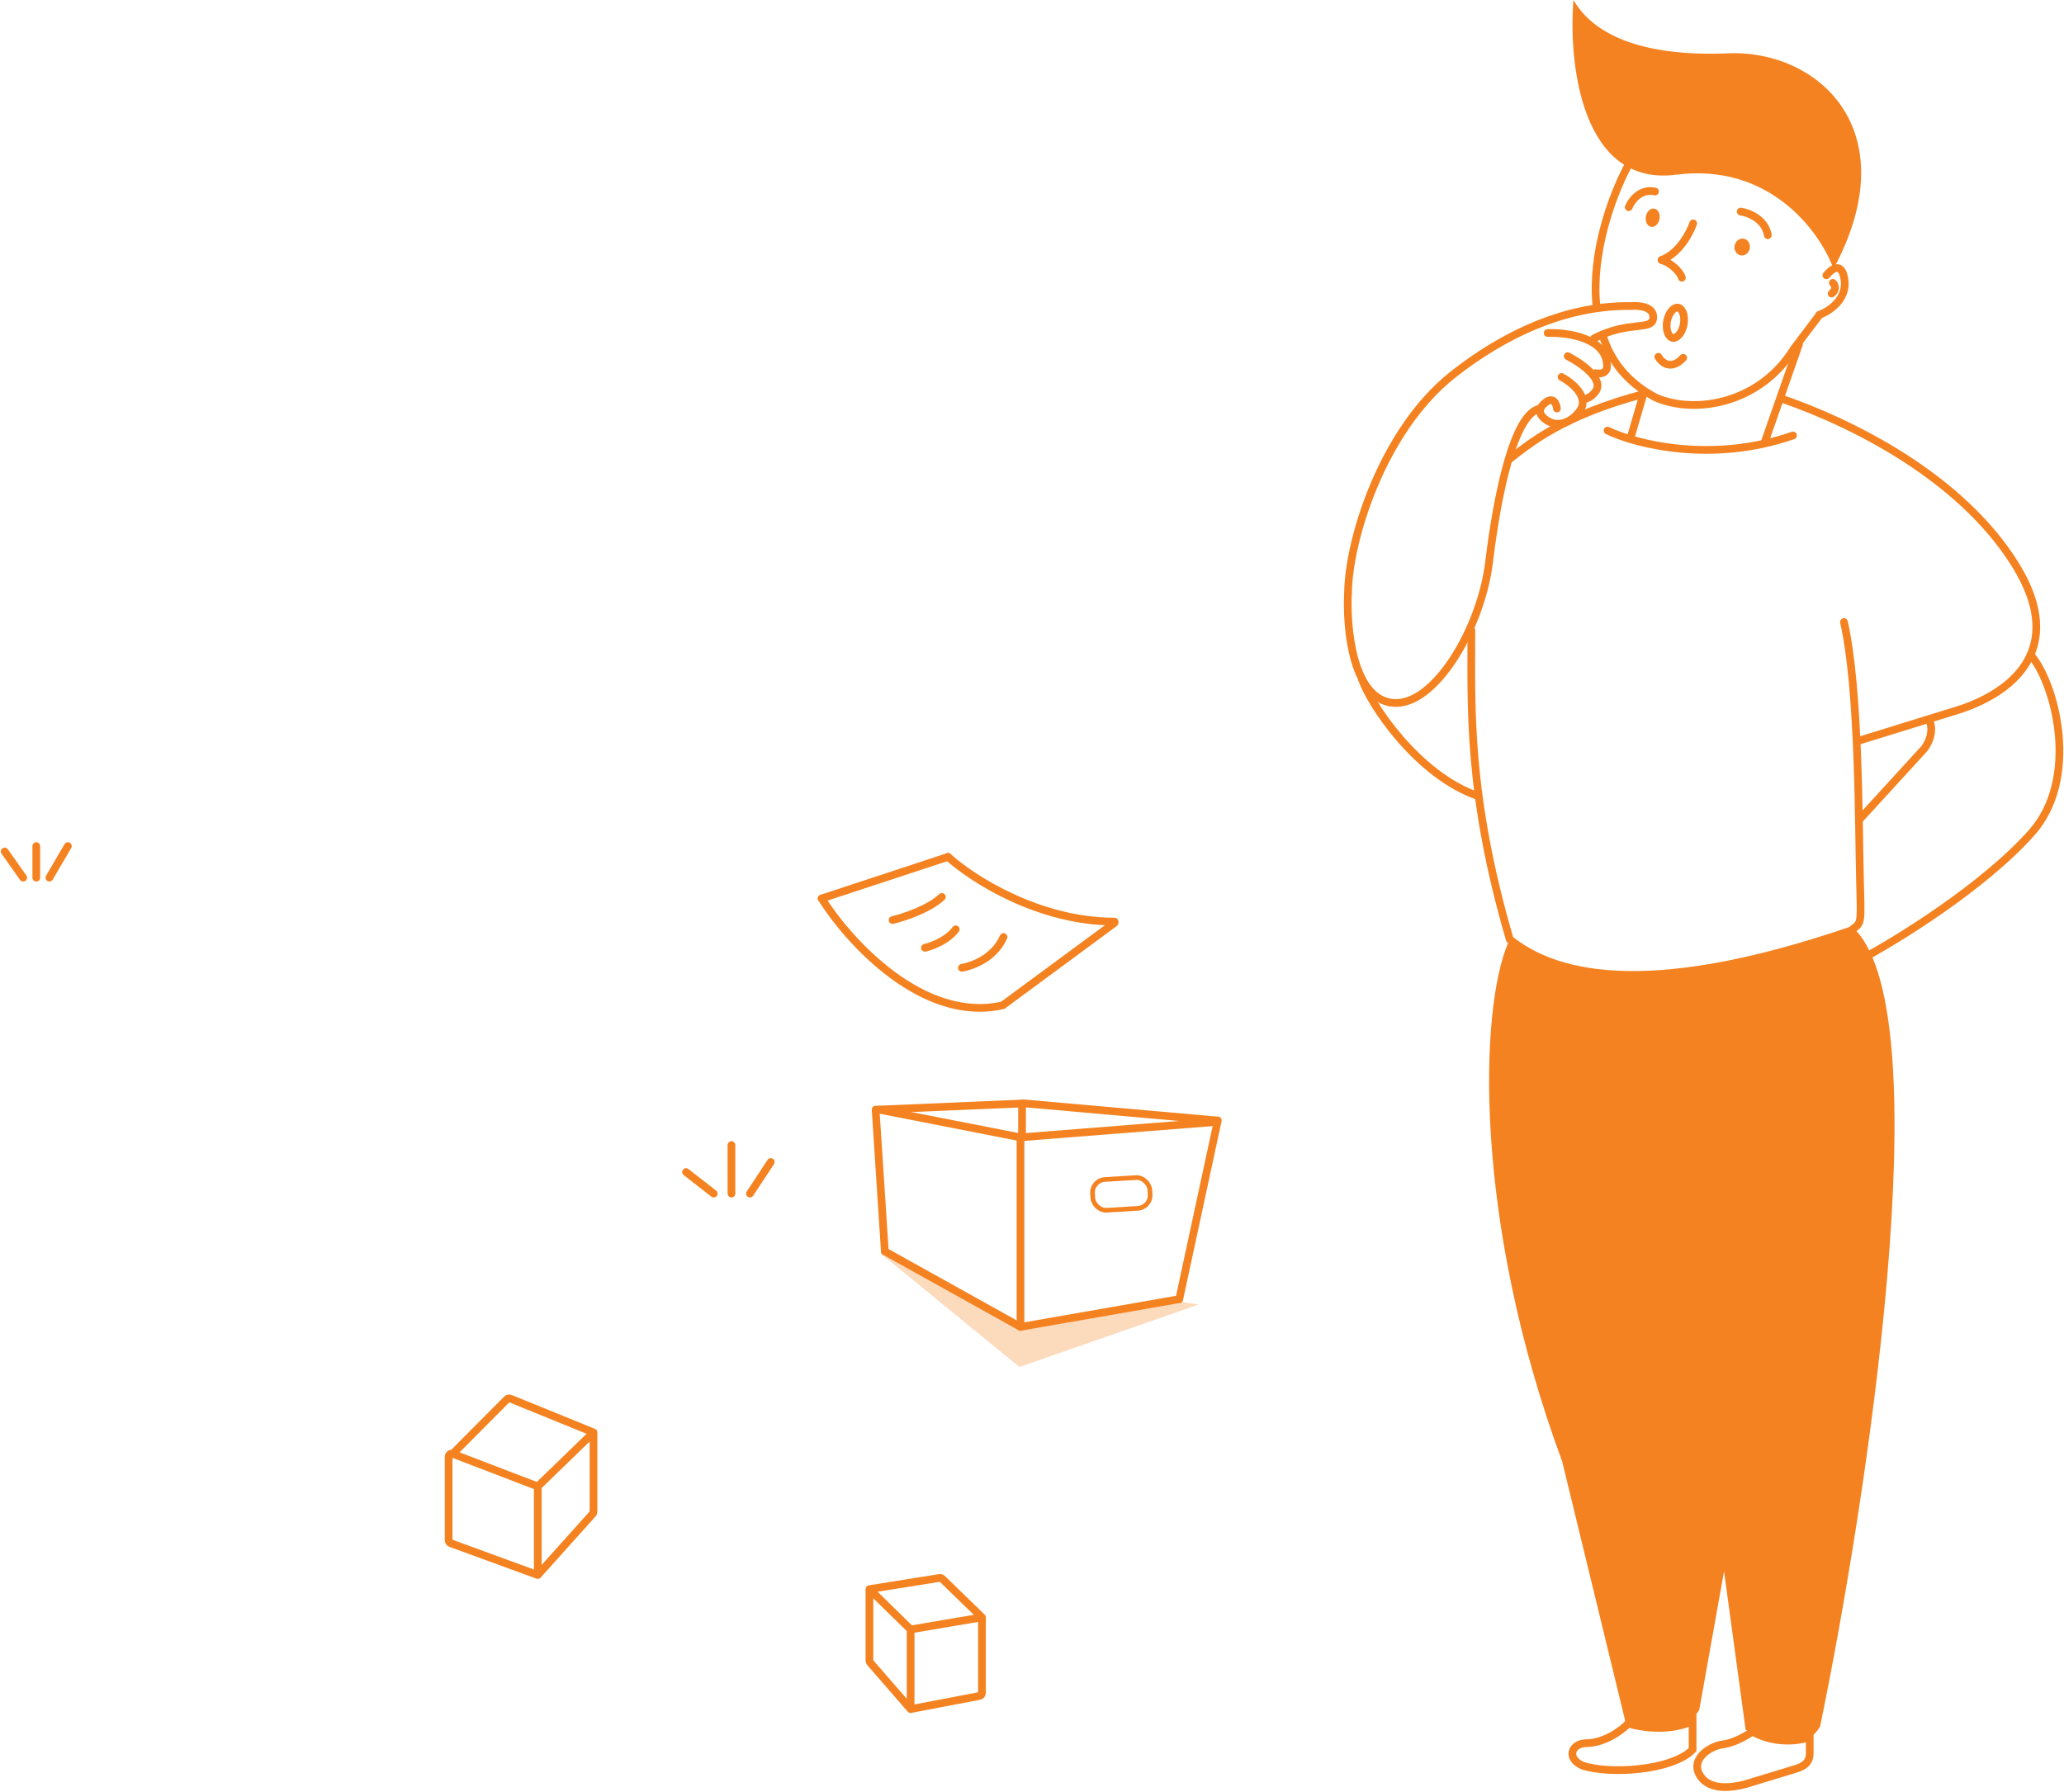 <svg width="1339" height="1163" viewBox="0 0 1339 1163" fill="none" xmlns="http://www.w3.org/2000/svg">
<path d="M1087.26 113.366C1148.51 105.483 1180.93 150.814 1189.49 174.465C1238.43 83.209 1177.85 30.529 1118.12 34.741C1055.93 36.59 1030.89 17.522 1020.76 0C1017.4 41.073 1026 121.249 1087.26 113.366Z" fill="#F48220"/>
<path d="M1055.93 107.886C1044.9 128.941 1032.54 164.806 1035.59 197.607M1180.22 204.495L1163.92 226.044C1142.27 261.504 1100.21 269.325 1074.03 257.922C1055.13 247.813 1044.77 233.92 1039.54 217.107" stroke="#F48220" stroke-width="5" stroke-linecap="round"/>
<path d="M1184.85 178.644C1188.1 174.445 1195.02 169.209 1196.64 181.858C1198.26 194.507 1186.39 202.093 1180.25 204.305" stroke="#F48220" stroke-width="5" stroke-linecap="round"/>
<path d="M1189.05 183.53C1190.27 184.696 1191.81 187.722 1188.28 190.503" stroke="#F48220" stroke-width="5" stroke-linecap="round"/>
<path d="M1092.3 210.401C1091.77 213.4 1090.52 215.86 1089.06 217.431C1087.59 219.027 1086.17 219.463 1085.13 219.275C1084.08 219.087 1082.9 218.188 1082.07 216.18C1081.26 214.202 1080.94 211.462 1081.47 208.462C1082.01 205.463 1083.26 203.003 1084.71 201.432C1086.19 199.836 1087.6 199.4 1088.65 199.588C1089.7 199.776 1090.87 200.675 1091.7 202.683C1092.52 204.661 1092.84 207.401 1092.3 210.401Z" stroke="#F48220" stroke-width="5"/>
<path d="M1075.82 231.528C1077.94 235.264 1084.14 240.623 1091.96 232.181" stroke="#F48220" stroke-width="5" stroke-linecap="round"/>
<path d="M1098.43 144.957C1096.35 151.092 1089.33 164.434 1077.92 168.714" stroke="#F48220" stroke-width="5" stroke-linecap="round"/>
<path d="M1091.1 180.217C1090.36 177.037 1084.64 170.73 1077.92 168.714" stroke="#F48220" stroke-width="5" stroke-linecap="round"/>
<path d="M1129.27 137.279C1134.42 138.038 1145.14 142.167 1146.84 152.608" stroke="#F48220" stroke-width="5" stroke-linecap="round"/>
<path d="M1056.63 134.425C1058.35 130.166 1064.16 122.174 1073.69 124.285" stroke="#F48220" stroke-width="5" stroke-linecap="round"/>
<ellipse cx="1072.17" cy="141.271" rx="4.5" ry="6" transform="rotate(10.15 1072.17 141.271)" fill="#F48220"/>
<ellipse cx="1130.23" cy="160.3" rx="5" ry="5.5" transform="rotate(10.15 1130.23 160.3)" fill="#F48220"/>
<path d="M1155.54 258.607C1201.83 274.486 1271.76 309.394 1307.16 365.994C1342.56 422.593 1302.93 450.421 1269.97 460.797L1205.95 480.607" stroke="#F48220" stroke-width="5" stroke-linecap="round"/>
<path d="M1066.58 254.135L1057.87 284.012M1167.09 223.283L1144.49 287.911M1042.87 279.391C1060.98 288.114 1110.39 300.959 1163.2 282.555" stroke="#F48220" stroke-width="5" stroke-linecap="round"/>
<path d="M1013.46 948.333C955.225 790.821 960.031 654.23 978.464 611.671C1041.73 658.489 1162.82 620.166 1203.85 603.607C1258.73 661.666 1211.32 972.301 1180.75 1120.36C1168.99 1139.71 1143.65 1129.77 1132.46 1122.38L1118.46 1019.56L1102.36 1109.61C1093.4 1124.66 1066.89 1121.7 1054.76 1118.34L1013.46 948.333Z" fill="#F48220"/>
<path d="M954.545 409.107C954.545 458.107 951.831 514.952 979.414 609.481C1005.84 630.729 1062.94 651.033 1200.75 603.815C1207.83 598.148 1207.4 601.435 1206.64 570.9C1205.7 532.731 1206.17 447.461 1196.25 403.607" stroke="#F48220" stroke-width="5" stroke-linecap="round"/>
<path d="M1317.94 425.607C1333.66 444.819 1349.27 505.257 1317.94 540.405C1286.6 575.554 1230.95 609.852 1207.04 622.607M1207.04 530.957L1248.1 486.077C1250.77 482.927 1255.18 474.644 1251.4 466.708" stroke="#F48220" stroke-width="5" stroke-linecap="round"/>
<path d="M1029.29 1131.09C1040.63 1131.09 1052.44 1122.64 1056.22 1118.42C1077.2 1124.21 1092.85 1119.62 1098.04 1116.61V1135.32C1085 1148.84 1044.17 1151.62 1026.45 1145.58C1015.82 1140.75 1019.58 1131.09 1029.29 1131.09Z" stroke="#F48220" stroke-width="5"/>
<path d="M1117.86 1131.86C1125.17 1130.92 1133.55 1125.97 1136.82 1123.61C1151.99 1132.1 1167.96 1129.51 1174.04 1127.15V1137.76C1174.04 1144.84 1168.43 1146.61 1164.92 1147.79L1131.91 1157.82C1123.48 1159.98 1109.43 1161.94 1103.11 1152.51C1096.02 1141.91 1108.73 1133.04 1117.86 1131.86Z" stroke="#F48220" stroke-width="5"/>
<path d="M1034.04 219.607C1057.04 207.607 1072.04 215.107 1072.54 206.107C1072.94 198.907 1063.04 198.107 1058.04 198.607C1006.84 197.807 964.045 226.107 942.545 243.107C896.545 279.479 875.212 350.274 874.545 383.607C873.212 406.94 877.245 454.107 904.045 456.107C930.845 458.107 960.823 407.607 966.045 364.607C971.268 321.607 982.093 267.507 999.405 265.107M1004.04 216.107C1016.88 215.607 1042.54 219.207 1042.54 237.607C1042.71 239.607 1041.44 243.307 1035.04 242.107M1017.04 231.107C1025.54 235.44 1041.04 246.107 1035.04 254.107C1033.88 255.774 1030.54 259.107 1026.54 259.107M1013.04 244.607C1019.88 248.274 1031.74 257.907 1024.54 267.107C1017.34 276.307 1009.21 275.607 1006.04 274.107C1002.78 272.748 997.86 269.351 999.405 265.107M1010.04 265.107C1009.71 261.774 1007.54 256.507 1001.54 262.107C1000.44 263.141 999.755 264.146 999.405 265.107" stroke="#F48220" stroke-width="5" stroke-linecap="round"/>
<path d="M883.545 440.607C888.712 456.44 919.445 503.007 959.045 516.607" stroke="#F48220" stroke-width="5" stroke-linecap="round"/>
<path d="M979.045 298.107C993.045 287.107 1014.94 269.207 1066.54 255.607" stroke="#F48220" stroke-width="5" stroke-linecap="round"/>
<path d="M3.035 552.5L15.035 569.5M23.535 569.5V549M32.035 569.5L44.035 549" stroke="#F48220" stroke-width="5" stroke-linecap="round"/>
<path d="M348.881 1022L292.348 1001.33C291.559 1001.04 291.035 1000.29 291.035 999.452V945.255C291.035 943.952 292.259 942.997 293.522 943.315L293.664 943.351M348.881 1022V964.5M348.881 1022L384.524 982.254C384.853 981.887 385.035 981.411 385.035 980.918V929.471M348.881 964.5L293.664 943.351M348.881 964.5L385.035 929.471M293.664 943.351L328.879 907.944C329.448 907.372 330.304 907.198 331.051 907.502L385.035 929.471" stroke="#F48220" stroke-width="5" stroke-linecap="round"/>
<path d="M564.035 1031.16V1077.51C564.035 1077.99 564.209 1078.46 564.525 1078.82L590.758 1109M564.035 1031.16L590.758 1057.32M564.035 1031.16L609.545 1023.89C610.168 1023.79 610.801 1023.99 611.254 1024.43L637.035 1049.47M590.758 1109V1057.32M590.758 1109L635.41 1100.47C636.353 1100.29 637.035 1099.46 637.035 1098.5V1049.47M590.758 1057.32L637.035 1049.47" stroke="#F48220" stroke-width="5" stroke-linecap="round"/>
<path d="M445.035 760.5L463.035 774.5M474.535 774.5V743M486.535 774.5L500.035 754" stroke="#F48220" stroke-width="5" stroke-linecap="round"/>
<path d="M664.035 716L570.035 720" stroke="#F48220" stroke-width="5" stroke-linecap="round"/>
<path d="M665.035 716L789.035 727" stroke="#F48220" stroke-width="5" stroke-linecap="round"/>
<path d="M790.035 727L765.035 843" stroke="#F48220" stroke-width="5" stroke-linecap="round"/>
<path d="M765.035 843L662.035 861" stroke="#F48220" stroke-width="5" stroke-linecap="round"/>
<path d="M662.035 860V737" stroke="#F48220" stroke-width="5" stroke-linecap="round"/>
<path d="M662.035 738L789.035 728" stroke="#F48220" stroke-width="5" stroke-linecap="round"/>
<path d="M662.035 738L570.035 720" stroke="#F48220" stroke-width="5" stroke-linecap="round"/>
<path d="M568.035 720L574.035 812" stroke="#F48220" stroke-width="5" stroke-linecap="round"/>
<path d="M574.035 812L662.035 861" stroke="#F48220" stroke-width="5" stroke-linecap="round"/>
<path d="M663.035 716V736" stroke="#F48220" stroke-width="5" stroke-linecap="round"/>
<rect x="708.246" y="765.881" width="37.243" height="19.996" rx="8.5" transform="rotate(-3.539 708.246 765.881)" stroke="#F48220" stroke-width="3"/>
<path d="M533.035 583C550.664 611.048 598.849 664.175 650.56 652.296L723.035 598.839" stroke="#F48220" stroke-width="5" stroke-linecap="round"/>
<path d="M533.035 583L615.035 556" stroke="#F48220" stroke-width="5" stroke-linecap="round"/>
<path d="M615.035 556C630.416 570 673.551 598 723.035 598" stroke="#F48220" stroke-width="5" stroke-linecap="round"/>
<path d="M579.035 597C586.146 595.333 602.501 590 611.035 582" stroke="#F48220" stroke-width="5" stroke-linecap="round"/>
<path d="M600.035 615C604.479 614 614.701 610.2 620.035 603" stroke="#F48220" stroke-width="5" stroke-linecap="round"/>
<path d="M624.035 628C629.701 627 644.635 622.4 651.035 608" stroke="#F48220" stroke-width="5" stroke-linecap="round"/>
<path d="M661.315 887L571.535 813.5L661.535 863.5L767.535 845L777.535 846.5L661.315 887Z" fill="#F48220" fill-opacity="0.3"/>
</svg>
